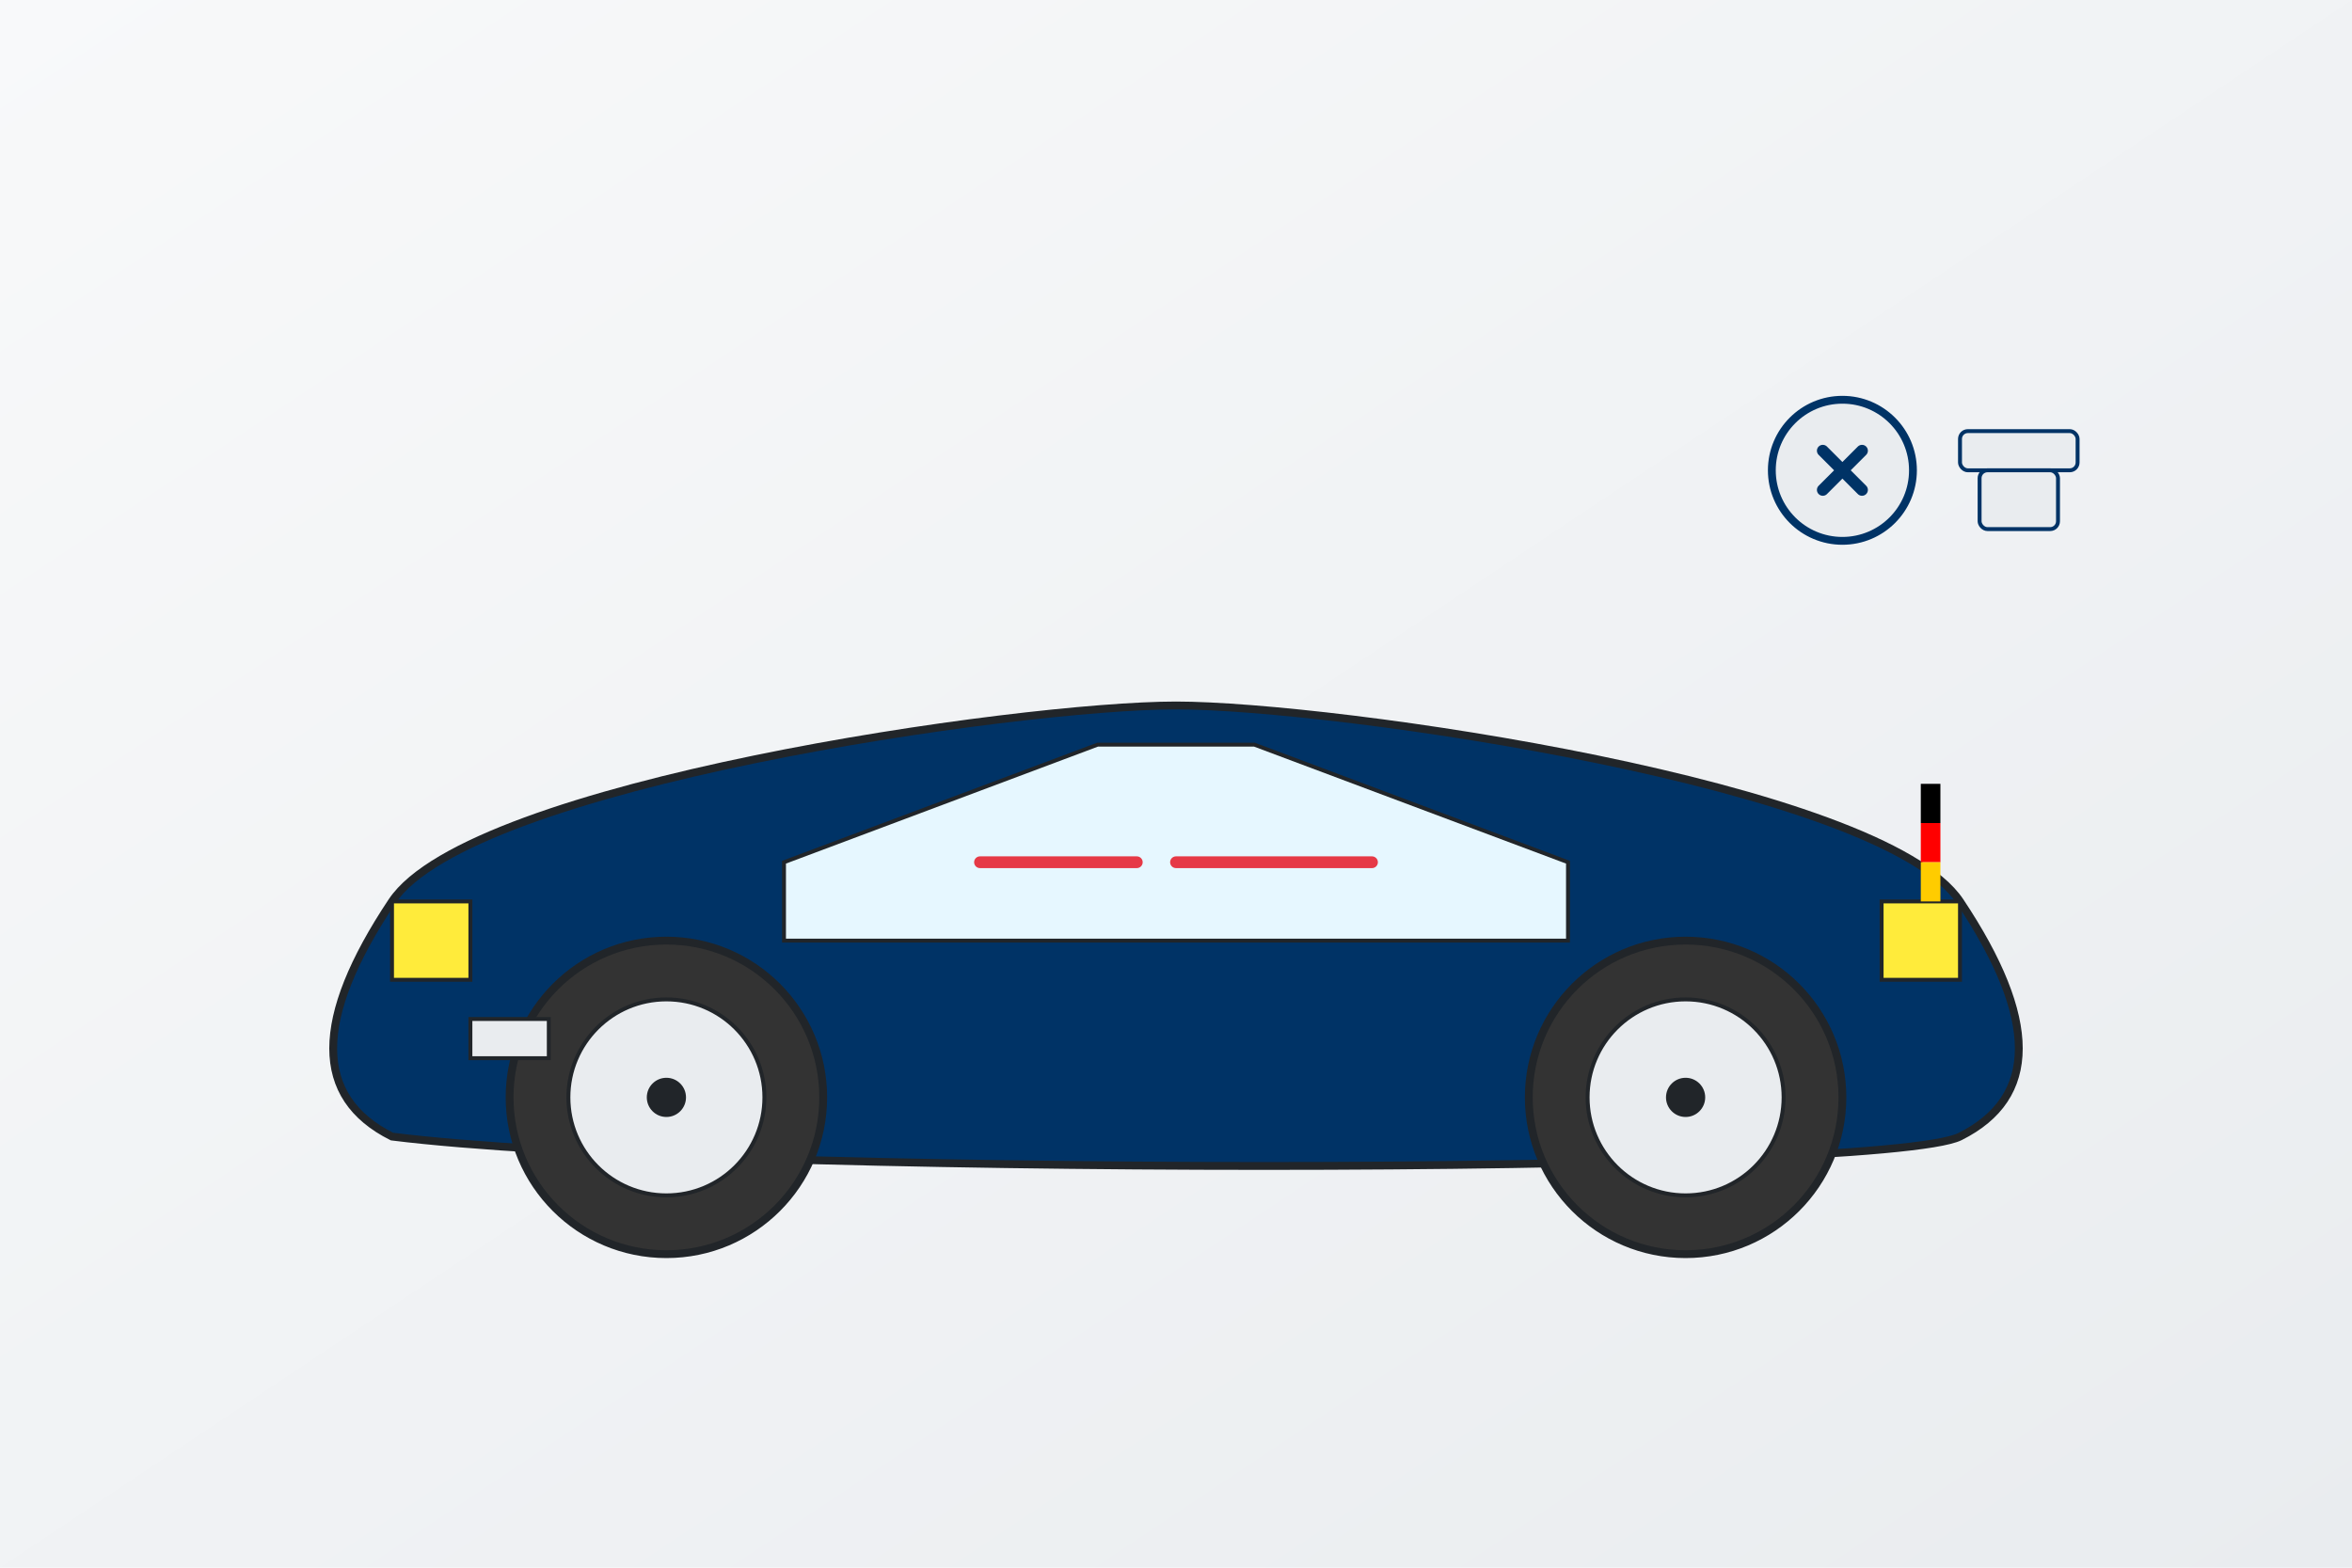 <?xml version="1.0" encoding="UTF-8"?>
<svg width="600px" height="400px" viewBox="0 0 600 400" version="1.1" xmlns="http://www.w3.org/2000/svg">
    <defs>
        <linearGradient id="bgGradient" x1="0%" y1="0%" x2="100%" y2="100%">
            <stop offset="0%" stop-color="#f8f9fa"/>
            <stop offset="100%" stop-color="#e9ecef"/>
        </linearGradient>
    </defs>
    <g fill="none" fill-rule="evenodd">
        <rect fill="url(#bgGradient)" x="0" y="0" width="600" height="400"></rect>
        
        <!-- Car Body -->
        <path d="M100,230 C120,200 260,180 300,180 C340,180 480,200 500,230 C520,260 520,280 500,290 C480,300 180,300 100,290 C80,280 80,260 100,230 Z" fill="#003366" stroke="#212529" stroke-width="2"></path>
        
        <!-- Windows -->
        <path d="M200,220 L280,190 L320,190 L400,220 L400,240 L200,240 Z" fill="#E6F7FF" stroke="#212529" stroke-width="1"></path>
        
        <!-- Wheels -->
        <circle cx="170" cy="280" r="40" fill="#333333" stroke="#212529" stroke-width="2"></circle>
        <circle cx="170" cy="280" r="25" fill="#e9ecef" stroke="#212529" stroke-width="1"></circle>
        <circle cx="170" cy="280" r="5" fill="#212529"></circle>
        
        <circle cx="430" cy="280" r="40" fill="#333333" stroke="#212529" stroke-width="2"></circle>
        <circle cx="430" cy="280" r="25" fill="#e9ecef" stroke="#212529" stroke-width="1"></circle>
        <circle cx="430" cy="280" r="5" fill="#212529"></circle>
        
        <!-- Headlights -->
        <path d="M100,230 L120,230 L120,250 L100,250 Z" fill="#FFEB3B" stroke="#212529" stroke-width="1"></path>
        <path d="M480,230 L500,230 L500,250 L480,250 Z" fill="#FFEB3B" stroke="#212529" stroke-width="1"></path>
        
        <!-- Front grill -->
        <path d="M120,260 L140,260 L140,270 L120,270 Z" fill="#e9ecef" stroke="#212529" stroke-width="1"></path>
        
        <!-- Details -->
        <path d="M300,220 L350,220" stroke="#E63946" stroke-width="3" stroke-linecap="round"></path>
        <path d="M250,220 L290,220" stroke="#E63946" stroke-width="3" stroke-linecap="round"></path>
        
        <!-- German flag colors detail -->
        <rect x="490" y="200" width="5" height="10" fill="#000000"></rect>
        <rect x="490" y="210" width="5" height="10" fill="#FF0000"></rect>
        <rect x="490" y="220" width="5" height="10" fill="#FFCC00"></rect>
        
        <!-- Tools elements -->
        <g transform="translate(450, 100)">
            <circle cx="20" cy="20" r="18" fill="#e9ecef" stroke="#003366" stroke-width="2"></circle>
            <path d="M15,15 L25,25 M25,15 L15,25" stroke="#003366" stroke-width="3" stroke-linecap="round"></path>
        </g>
        
        <g transform="translate(500, 110)">
            <rect x="0" y="0" width="30" height="10" rx="2" fill="#e9ecef" stroke="#003366" stroke-width="1"></rect>
            <rect x="5" y="10" width="20" height="15" rx="2" fill="#e9ecef" stroke="#003366" stroke-width="1"></rect>
        </g>
    </g>
</svg>